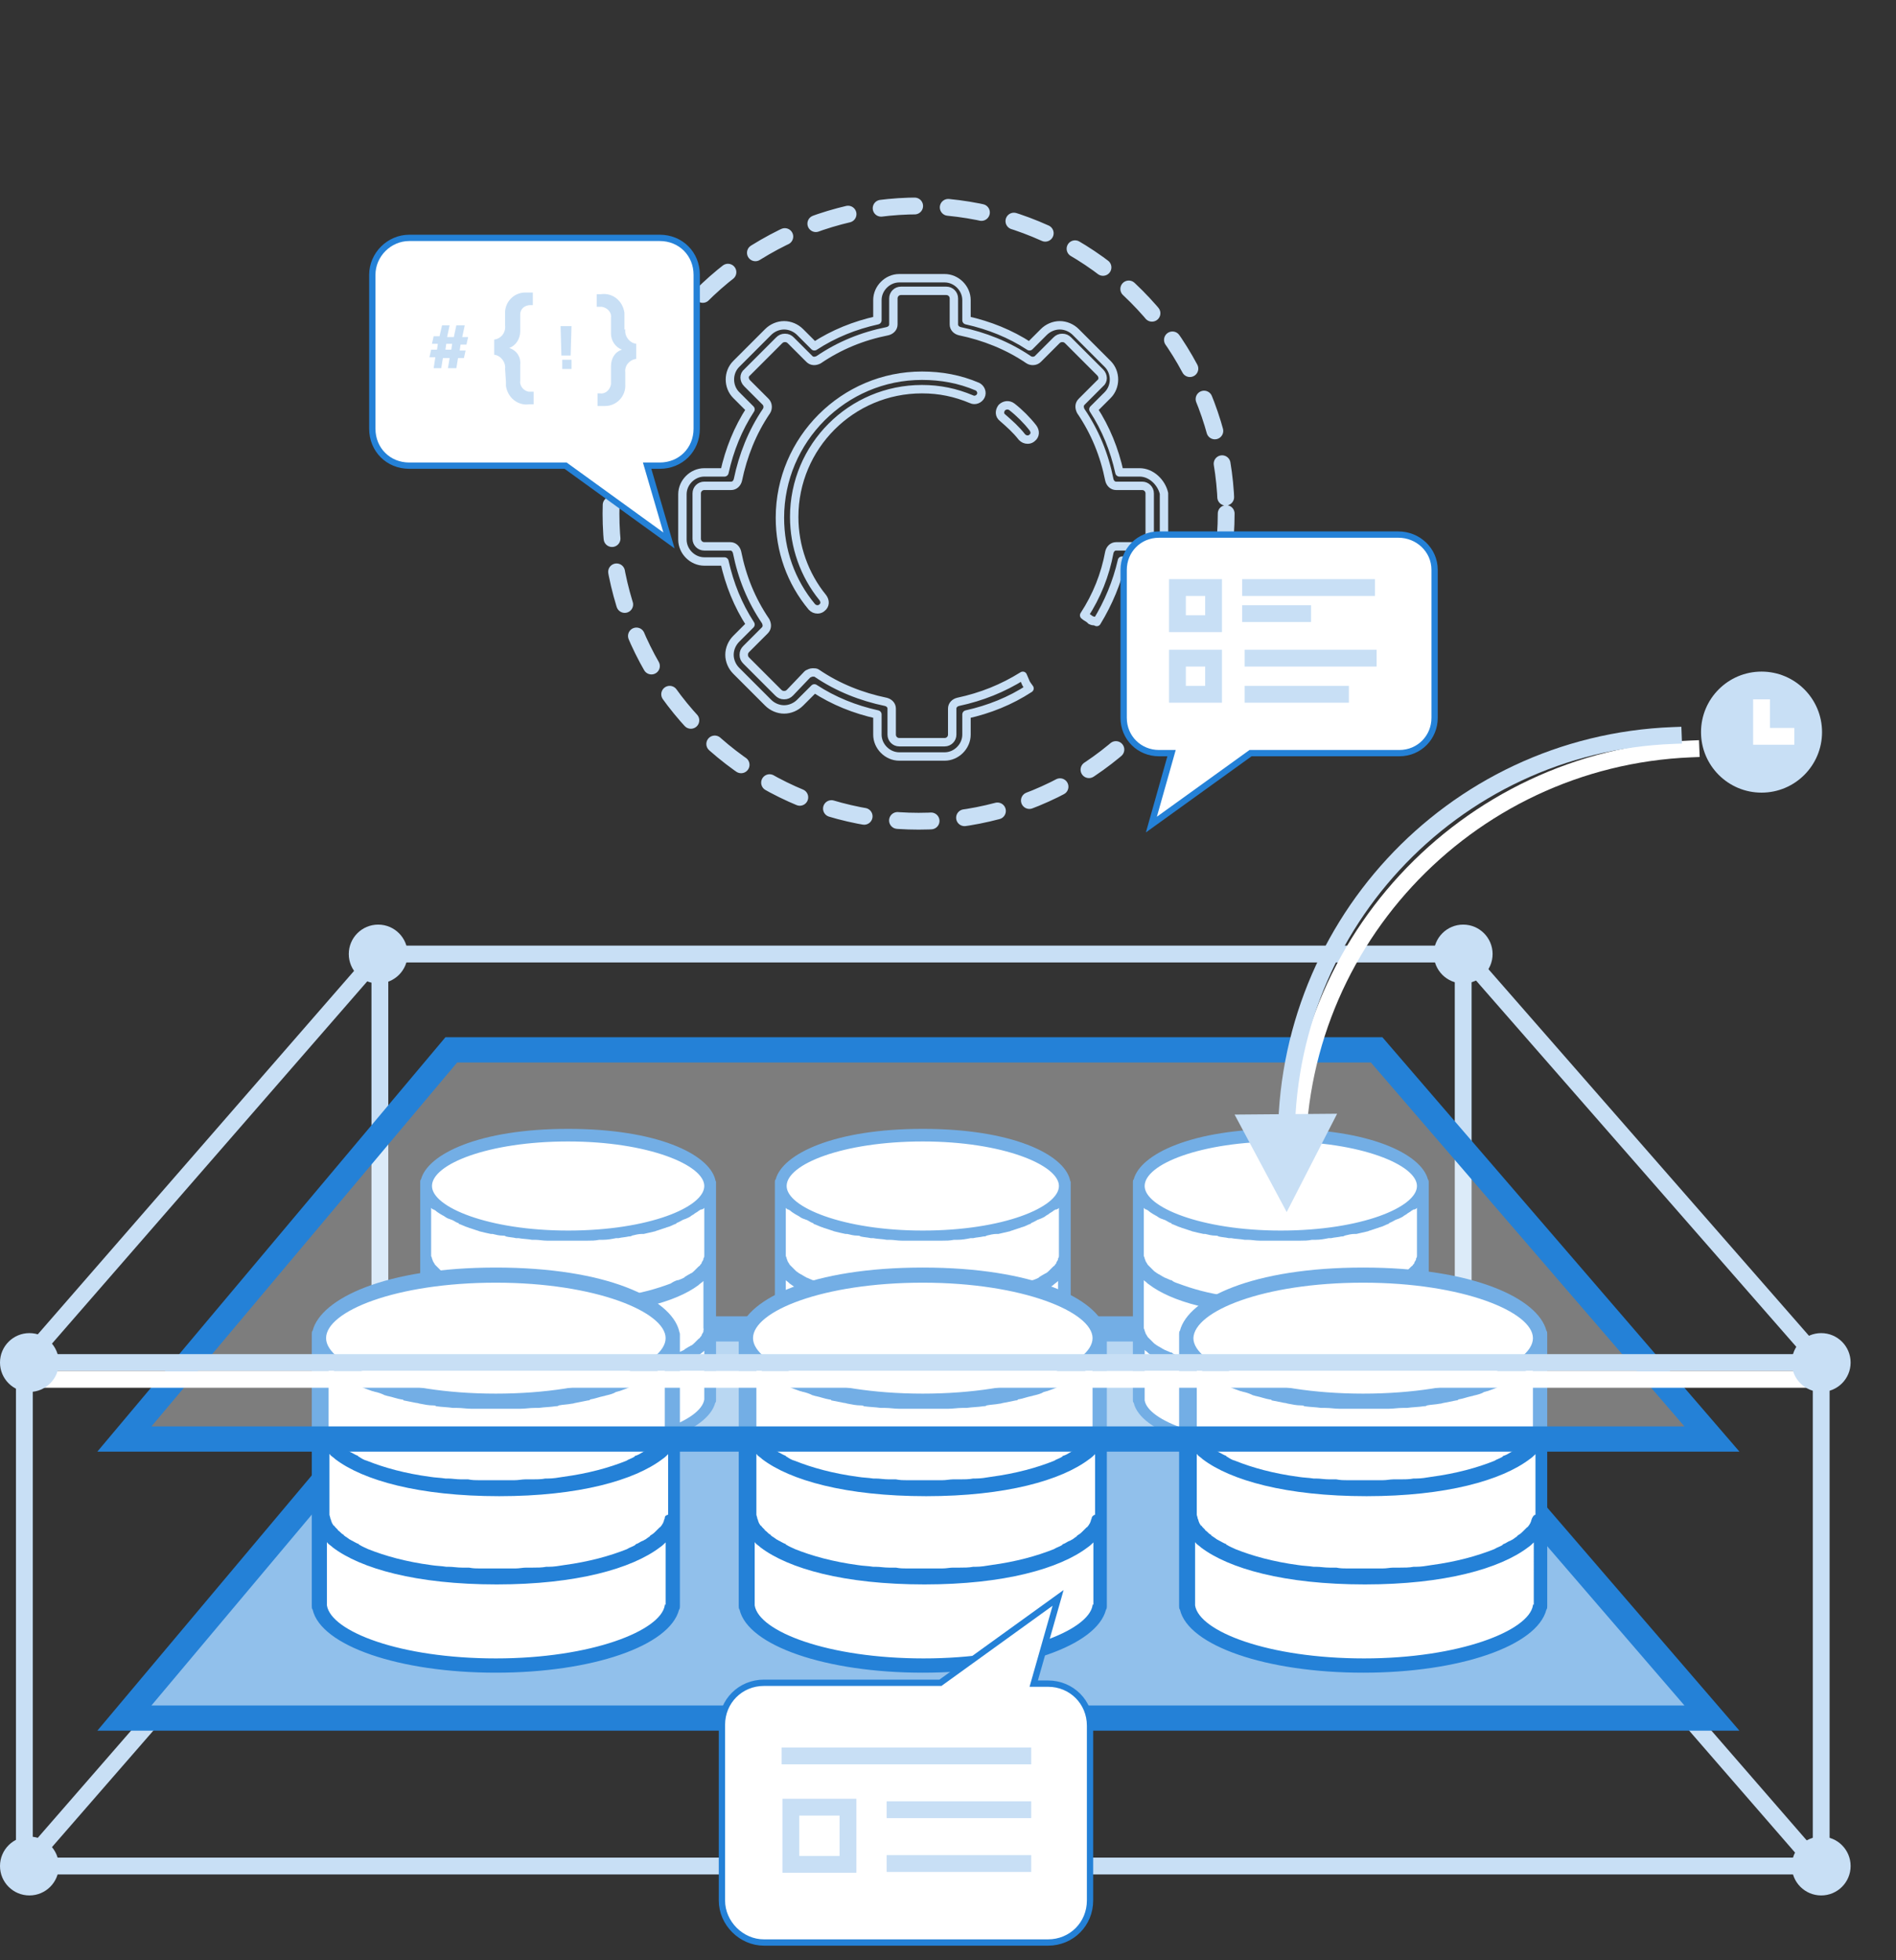<?xml version="1.0" encoding="utf-8"?>
<!-- Generator: Adobe Illustrator 21.0.2, SVG Export Plug-In . SVG Version: 6.00 Build 0)  -->
<svg version="1.1" id="Layer_1" xmlns="http://www.w3.org/2000/svg" xmlns:xlink="http://www.w3.org/1999/xlink" x="0px" y="0px"
	 viewBox="0 0 225.6 233.2" style="enable-background:new 0 0 225.6 233.2;" xml:space="preserve">
<rect x="0" y="0" width="225.6" height="233.2" fill="#333333" stroke="none"/>
<style type="text/css">
	.st0{fill:none;stroke:#C8DFF5;stroke-width:2;stroke-linecap:round;stroke-miterlimit:10;stroke-dasharray:4;}
	.st1{fill:none;stroke:#C8DFF5;stroke-linecap:round;stroke-linejoin:round;stroke-miterlimit:10;}
	.st2{fill:#40596B;}
	.st3{fill:none;stroke:#C8DFF5;stroke-width:2;stroke-miterlimit:10;}
	.st4{fill:#91C0EB;}
	.st5{fill:none;stroke:#2481D7;stroke-width:3;stroke-miterlimit:10;}
	.st6{fill:#FFFFFF;}
	.st7{fill:#2481D7;}
	.st8{opacity:0.36;fill:#FFFFFF;}
	.st9{fill:none;stroke:#FFFFFF;stroke-width:2;stroke-linecap:square;stroke-miterlimit:10;}
	.st10{fill:#FFFFFF;stroke:#2481D7;stroke-width:0.75;stroke-miterlimit:10;}
	.st11{fill:#C8DFF5;}
	.st12{fill:none;stroke:#C8DFF5;stroke-width:2;stroke-linecap:square;stroke-miterlimit:10;}
	.st13{fill:none;stroke:#2481D7;stroke-width:0.75;stroke-miterlimit:10;}
	.st14{fill:#FFFFFF;stroke:#C8DFF5;stroke-width:2;stroke-miterlimit:10;}
</style>
<title>icons-medium</title>
<circle class="st0" cx="109.3" cy="61.1" r="36.6"/>
<g>
	<path class="st1" d="M135.6,56.2h-2.4c-0.6-2.7-1.6-5.2-3.1-7.5l1.7-1.7c1-1,1-2.7,0-3.7l-3.8-3.8c-0.5-0.5-1.2-0.8-1.9-0.8
		c-0.7,0-1.4,0.3-1.9,0.8l-1.7,1.7c-2.3-1.5-4.8-2.5-7.5-3.1v-2.4c0-1.4-1.2-2.6-2.6-2.6H107c-1.4,0-2.6,1.2-2.6,2.6v2.4
		c-2.7,0.6-5.2,1.6-7.5,3.1l-1.7-1.7c-0.5-0.5-1.2-0.8-1.9-0.8c-0.7,0-1.4,0.3-1.9,0.8l-3.8,3.8c-1,1-1,2.7,0,3.7l1.7,1.7
		c-1.5,2.3-2.5,4.8-3.1,7.5h-2.4c-1.4,0-2.6,1.2-2.6,2.6v5.4c0,1.4,1.2,2.6,2.6,2.6h2.4c0.6,2.7,1.6,5.2,3.1,7.5l-1.7,1.7
		c-0.5,0.5-0.8,1.2-0.8,1.9c0,0.7,0.3,1.4,0.8,1.9l3.8,3.8c0.5,0.5,1.2,0.8,1.9,0.8c0.7,0,1.4-0.3,1.9-0.8l1.7-1.7
		c2.3,1.5,4.8,2.5,7.5,3.1v2.4c0,1.4,1.2,2.6,2.6,2.6h5.4c1.4,0,2.6-1.2,2.6-2.6V85c2.7-0.6,5.2-1.6,7.5-3.1
		c-0.2-0.3-0.4-0.5-0.5-0.8c-0.1-0.2-0.2-0.5-0.3-0.7c-2.4,1.5-4.9,2.5-7.7,3.1c-0.4,0.1-0.7,0.4-0.7,0.8v3.1c0,0.5-0.4,0.9-0.9,0.9
		H107c-0.5,0-0.9-0.4-0.9-0.9v-3.1c0-0.4-0.3-0.7-0.7-0.8c-2.9-0.6-5.7-1.7-8.2-3.4c-0.1-0.1-0.3-0.1-0.5-0.1
		c-0.2,0-0.4,0.1-0.6,0.2L94,82.4c-0.2,0.2-0.4,0.3-0.7,0.3c-0.3,0-0.5-0.1-0.7-0.3l-3.8-3.8c-0.2-0.2-0.3-0.4-0.3-0.7
		c0-0.3,0.1-0.5,0.3-0.7l2.2-2.2c0.3-0.3,0.3-0.7,0.1-1.1c-1.7-2.5-2.8-5.2-3.4-8.2c-0.1-0.4-0.4-0.7-0.8-0.7h-3.1
		c-0.5,0-0.9-0.4-0.9-0.9v-5.4c0-0.5,0.4-0.9,0.9-0.9H87c0.4,0,0.7-0.3,0.8-0.7c0.6-2.9,1.7-5.7,3.4-8.2c0.2-0.3,0.2-0.8-0.1-1.1
		l-2.2-2.2c-0.4-0.4-0.4-1,0-1.3l3.8-3.8c0.2-0.2,0.4-0.3,0.7-0.3c0.3,0,0.5,0.1,0.7,0.3l2.2,2.2c0.3,0.3,0.7,0.3,1.1,0.1
		c2.5-1.7,5.2-2.8,8.2-3.4c0.4-0.1,0.7-0.4,0.7-0.8v-3.1c0-0.5,0.4-0.9,0.9-0.9h5.4c0.5,0,0.9,0.4,0.9,0.9v3.1
		c0,0.4,0.3,0.7,0.7,0.8c2.9,0.6,5.7,1.7,8.2,3.4c0.3,0.2,0.8,0.2,1.1-0.1l2.2-2.2c0.2-0.2,0.4-0.3,0.7-0.3c0.3,0,0.5,0.1,0.7,0.3
		l3.8,3.8c0.4,0.4,0.4,1,0,1.3l-2.2,2.2c-0.3,0.3-0.3,0.7-0.1,1.1c1.7,2.5,2.8,5.2,3.4,8.2c0.1,0.4,0.4,0.7,0.8,0.7h3.1
		c0.5,0,0.9,0.4,0.9,0.9v5.4c0,0.5-0.4,0.9-0.9,0.9h-3.1c-0.4,0-0.7,0.3-0.8,0.7c-0.5,2.7-1.5,5.2-3,7.5c0.2,0.2,0.5,0.3,0.7,0.5
		c0.2,0.1,0.4,0.2,0.5,0.2c0.1,0,0.1,0,0,0c-0.1,0-0.2,0-0.4-0.1c0,0,0,0,0,0c0.2,0,0.5,0.1,0.7,0.2c1.4-2.3,2.4-4.7,3-7.3h2.4
		c1.4,0,2.6-1.2,2.6-2.6v-5.4C138.2,57.4,137,56.2,135.6,56.2z"/>
	<path class="st2" d="M136.5,64.2"/>
	<path class="st1" d="M94.5,61.5c0-8.4,6.8-15.2,15.2-15.2c2.1,0,4,0.4,5.9,1.2c0.4,0.2,0.9,0,1.1-0.4c0.2-0.4,0-0.9-0.4-1.1
		c-2.1-0.9-4.3-1.3-6.6-1.3c-9.3,0-16.9,7.6-16.9,16.9c0,3.9,1.3,7.6,3.8,10.6c0.2,0.2,0.4,0.3,0.7,0.3c0.2,0,0.4-0.1,0.5-0.2
		c0.4-0.3,0.4-0.8,0.1-1.2C95.7,68.4,94.5,65,94.5,61.5L94.5,61.5z M94.5,61.5"/>
	<path class="st1" d="M119.3,49.7c0.8,0.7,1.6,1.4,2.3,2.3c0.2,0.2,0.4,0.3,0.7,0.3c0.2,0,0.4-0.1,0.5-0.2c0.4-0.3,0.4-0.8,0.1-1.2
		c-0.7-0.9-1.6-1.8-2.5-2.5c-0.4-0.3-0.9-0.2-1.2,0.1C118.9,48.9,118.9,49.4,119.3,49.7L119.3,49.7z M119.3,49.7"/>
</g>
<line class="st3" x1="45.2" y1="173.4" x2="2.9" y2="222"/>
<line class="st3" x1="216.3" y1="222" x2="174.1" y2="173.4"/>
<line class="st3" x1="45.2" y1="113.5" x2="45.2" y2="173.4"/>
<line class="st3" x1="174.1" y1="113.5" x2="174.1" y2="173.4"/>
<polygon id="_Clipping_Path_7" class="st4" points="203.7,204.4 14.8,204.4 53.7,158.1 163.8,158.1 "/>
<polygon id="_Clipping_Path_8" class="st5" points="203.7,204.4 14.8,204.4 53.7,158.1 163.8,158.1 "/>
<g>
	<path class="st6" d="M50.8,140.8v25.7c0,0,1.9,5.7,15.1,5.7c0,0,12.8,1.4,18.5-4.9l0.1-25.8c0,0-1.3-7.1-17-6.5
		C67.4,135,54.8,134.2,50.8,140.8z"/>
	<path class="st7" d="M85.1,140.3c-0.8-3-6.9-6-17.5-6c-10.6,0-16.7,3-17.5,6c-0.1,0.1-0.1,0.2-0.1,0.3v26c0,0.1,0,0.2,0.1,0.3
		c0.8,3.4,8.3,6,17.5,6c9.2,0,16.6-2.6,17.5-6c0.1-0.1,0.1-0.2,0.1-0.3v-26C85.2,140.6,85.1,140.4,85.1,140.3L85.1,140.3z
		 M83.7,158.3c0,0.1,0,0.2-0.1,0.3c0,0.1-0.1,0.1-0.1,0.2c0,0.1-0.1,0.2-0.2,0.3c0,0.1-0.1,0.1-0.2,0.2c-0.1,0.1-0.2,0.2-0.3,0.3
		c-0.1,0.1-0.1,0.1-0.2,0.2c-0.1,0.1-0.2,0.2-0.4,0.3c-0.1,0-0.1,0.1-0.2,0.1c-0.2,0.1-0.3,0.2-0.5,0.3c0,0-0.1,0.1-0.1,0.1
		c-0.2,0.1-0.4,0.2-0.7,0.3c0,0-0.1,0-0.1,0c-0.3,0.1-0.5,0.2-0.8,0.4c0,0,0,0,0,0c-1.6,0.6-3.6,1.2-6,1.5c0,0,0,0,0,0
		c-0.5,0.1-0.9,0.1-1.4,0.2c-0.1,0-0.2,0-0.2,0c-0.4,0-0.9,0.1-1.3,0.1c-0.2,0-0.4,0-0.6,0c-0.3,0-0.7,0-1,0.1c-0.6,0-1.1,0-1.7,0
		c-0.6,0-1.2,0-1.7,0c-0.3,0-0.7,0-1-0.1c-0.2,0-0.4,0-0.6,0c-0.4,0-0.9-0.1-1.3-0.1c-0.1,0-0.2,0-0.2,0c-0.5-0.1-1-0.1-1.4-0.2
		c0,0,0,0,0,0c-2.4-0.3-4.4-0.9-6-1.5c0,0,0,0,0,0c-0.3-0.1-0.6-0.2-0.8-0.4c0,0-0.1,0-0.1,0c-0.2-0.1-0.5-0.2-0.7-0.3
		c-0.1,0-0.1-0.1-0.2-0.1c-0.2-0.1-0.3-0.2-0.5-0.3c-0.1,0-0.1-0.1-0.2-0.1c-0.1-0.1-0.3-0.2-0.4-0.3c-0.1-0.1-0.1-0.1-0.2-0.2
		c-0.1-0.1-0.2-0.2-0.3-0.3c-0.1-0.1-0.1-0.1-0.2-0.2c-0.1-0.1-0.1-0.2-0.2-0.3c0-0.1-0.1-0.1-0.1-0.2c0-0.1-0.1-0.2-0.1-0.3
		c0-0.1-0.1-0.2-0.1-0.3c0-0.1,0-0.2,0-0.2c0-0.1,0-0.2,0-0.3v-5.2c0,0,0,0,0.1,0.1c0.2,0.1,0.3,0.3,0.5,0.4c2.6,2,7.9,3.6,15.6,3.6
		c7.6,0,12.9-1.5,15.6-3.5c0.2-0.2,0.4-0.3,0.6-0.5v5.2c0,0.1,0,0.2,0,0.3c0,0.1,0,0.2,0,0.2C83.8,158,83.7,158.1,83.7,158.3
		L83.7,158.3z M83.8,143.7v5.2c0,0.1,0,0.2,0,0.3c0,0.1,0,0.2,0,0.2c0,0.1,0,0.2-0.1,0.3c0,0.1,0,0.2-0.1,0.3c0,0.1-0.1,0.1-0.1,0.2
		c0,0.1-0.1,0.2-0.2,0.3c0,0.1-0.1,0.1-0.2,0.2c-0.1,0.1-0.2,0.2-0.3,0.3c-0.1,0.1-0.1,0.1-0.2,0.2c-0.1,0.1-0.2,0.2-0.4,0.3
		c-0.1,0-0.1,0.1-0.2,0.1c-0.2,0.1-0.3,0.2-0.5,0.3c0,0-0.1,0.1-0.1,0.1c-0.2,0.1-0.4,0.2-0.7,0.3c0,0-0.1,0-0.1,0
		c-0.3,0.1-0.5,0.2-0.8,0.4c0,0,0,0,0,0c-1.6,0.6-3.6,1.2-6,1.5c0,0,0,0,0,0c-0.5,0.1-0.9,0.1-1.4,0.2c-0.1,0-0.2,0-0.2,0
		c-0.4,0-0.9,0.1-1.3,0.1c-0.2,0-0.4,0-0.6,0c-0.3,0-0.7,0-1,0.1c-0.6,0-1.1,0-1.7,0c-0.6,0-1.2,0-1.7,0c-0.3,0-0.7,0-1-0.1
		c-0.2,0-0.4,0-0.6,0c-0.4,0-0.9-0.1-1.3-0.1c-0.1,0-0.2,0-0.2,0c-0.5-0.1-1-0.1-1.4-0.2c0,0,0,0,0,0c-2.4-0.3-4.4-0.9-6-1.5
		c0,0,0,0,0,0c-0.3-0.1-0.6-0.2-0.8-0.4c0,0-0.1,0-0.1,0c-0.2-0.1-0.5-0.2-0.7-0.3c-0.1,0-0.1-0.1-0.2-0.1c-0.2-0.1-0.3-0.2-0.5-0.3
		c-0.1,0-0.1-0.1-0.2-0.1c-0.1-0.1-0.3-0.2-0.4-0.3c-0.1-0.1-0.1-0.1-0.2-0.2c-0.1-0.1-0.2-0.2-0.3-0.3c-0.1-0.1-0.1-0.1-0.2-0.2
		c-0.1-0.1-0.1-0.2-0.2-0.3c0-0.1-0.1-0.1-0.1-0.2c0-0.1-0.1-0.2-0.1-0.3c0-0.1-0.1-0.2-0.1-0.3c0-0.1,0-0.2,0-0.2
		c0-0.1,0-0.2,0-0.3v-5.2c0.1,0.1,0.2,0.2,0.3,0.2c0.1,0,0.1,0.1,0.2,0.1c0.2,0.2,0.4,0.3,0.7,0.5c0.1,0,0.1,0.1,0.2,0.1
		c0.2,0.1,0.4,0.3,0.7,0.4c0.1,0,0.2,0.1,0.3,0.1c0.3,0.1,0.5,0.3,0.8,0.4c0,0,0.1,0,0.1,0.1c0.3,0.1,0.7,0.3,1,0.4
		c0.1,0,0.2,0.1,0.3,0.1c0.3,0.1,0.6,0.2,0.9,0.3c0.1,0,0.2,0.1,0.3,0.1c0.4,0.1,0.8,0.2,1.3,0.3c0.1,0,0.1,0,0.2,0
		c0.4,0.1,0.8,0.2,1.2,0.2c0.1,0,0.3,0,0.4,0.1c0.4,0.1,0.8,0.1,1.2,0.2c0.1,0,0.2,0,0.3,0c0.5,0.1,1.1,0.1,1.6,0.2
		c0.1,0,0.3,0,0.4,0c0.4,0,0.9,0.1,1.4,0.1c0.2,0,0.3,0,0.5,0c0.6,0,1.2,0,1.9,0s1.3,0,1.9,0c0.2,0,0.3,0,0.5,0c0.5,0,0.9,0,1.4-0.1
		c0.1,0,0.3,0,0.4,0c0.6,0,1.1-0.1,1.6-0.2c0.1,0,0.2,0,0.3,0c0.4-0.1,0.8-0.1,1.2-0.2c0.1,0,0.3,0,0.4-0.1c0.4-0.1,0.8-0.2,1.2-0.2
		c0.1,0,0.1,0,0.2,0c0.4-0.1,0.9-0.2,1.3-0.3c0.1,0,0.2-0.1,0.3-0.1c0.3-0.1,0.6-0.2,0.9-0.3c0.1,0,0.2-0.1,0.3-0.1
		c0.4-0.1,0.7-0.3,1-0.4c0,0,0.1,0,0.1-0.1c0.3-0.1,0.6-0.3,0.8-0.4c0.1,0,0.2-0.1,0.3-0.1c0.2-0.1,0.5-0.2,0.7-0.4
		c0.1,0,0.1-0.1,0.2-0.1c0.2-0.2,0.5-0.3,0.7-0.5c0.1,0,0.1-0.1,0.2-0.1C83.6,143.9,83.7,143.8,83.8,143.7L83.8,143.7z M67.6,135.8
		c9.5,0,16.2,2.8,16.2,5.3c0,2.5-6.6,5.3-16.2,5.3c-9.5,0-16.2-2.8-16.2-5.3C51.4,138.5,58.1,135.8,67.6,135.8L67.6,135.8z
		 M83.8,166.5C83.8,166.5,83.7,166.6,83.8,166.5c-0.4,2.5-7,5.1-16.2,5.1c-9.2,0-15.8-2.6-16.2-5c0,0,0-0.1,0-0.1v-5.9
		c0,0,0,0,0.1,0.1c0.2,0.1,0.3,0.3,0.5,0.4c2.6,2,7.9,3.6,15.6,3.6c7.6,0,12.9-1.5,15.6-3.5c0.2-0.2,0.4-0.3,0.6-0.5V166.5z
		 M83.8,166.5"/>
</g>
<g>
	<path class="st6" d="M93,140.8v25.7c0,0,1.9,5.7,15.1,5.7c0,0,12.8,1.4,18.5-4.9l0.1-25.8c0,0-1.3-7.1-17-6.5
		C109.6,135,97,134.2,93,140.8z"/>
	<path class="st7" d="M127.3,140.3c-0.8-3-6.9-6-17.5-6c-10.6,0-16.7,3-17.5,6c-0.1,0.1-0.1,0.2-0.1,0.3v26c0,0.1,0,0.2,0.1,0.3
		c0.8,3.4,8.3,6,17.5,6c9.2,0,16.6-2.6,17.5-6c0.1-0.1,0.1-0.2,0.1-0.3v-26C127.4,140.6,127.3,140.4,127.3,140.3L127.3,140.3z
		 M125.9,158.3c0,0.1,0,0.2-0.1,0.3c0,0.1-0.1,0.1-0.1,0.2c0,0.1-0.1,0.2-0.2,0.3c0,0.1-0.1,0.1-0.2,0.2c-0.1,0.1-0.2,0.2-0.3,0.3
		c-0.1,0.1-0.1,0.1-0.2,0.2c-0.1,0.1-0.2,0.2-0.4,0.3c-0.1,0-0.1,0.1-0.2,0.1c-0.2,0.1-0.3,0.2-0.5,0.3c0,0-0.1,0.1-0.1,0.1
		c-0.2,0.1-0.4,0.2-0.7,0.3c0,0-0.1,0-0.1,0c-0.3,0.1-0.5,0.2-0.8,0.4c0,0,0,0,0,0c-1.6,0.6-3.6,1.2-6,1.5c0,0,0,0,0,0
		c-0.5,0.1-0.9,0.1-1.4,0.2c-0.1,0-0.2,0-0.2,0c-0.4,0-0.9,0.1-1.3,0.1c-0.2,0-0.4,0-0.6,0c-0.3,0-0.7,0-1,0.1c-0.6,0-1.1,0-1.7,0
		c-0.6,0-1.2,0-1.7,0c-0.3,0-0.7,0-1-0.1c-0.2,0-0.4,0-0.6,0c-0.4,0-0.9-0.1-1.3-0.1c-0.1,0-0.2,0-0.2,0c-0.5-0.1-1-0.1-1.4-0.2
		c0,0,0,0,0,0c-2.4-0.3-4.4-0.9-6-1.5c0,0,0,0,0,0c-0.3-0.1-0.6-0.2-0.8-0.4c0,0-0.1,0-0.1,0c-0.2-0.1-0.5-0.2-0.7-0.3
		c-0.1,0-0.1-0.1-0.2-0.1c-0.2-0.1-0.3-0.2-0.5-0.3c-0.1,0-0.1-0.1-0.2-0.1c-0.1-0.1-0.3-0.2-0.4-0.3c-0.1-0.1-0.1-0.1-0.2-0.2
		c-0.1-0.1-0.2-0.2-0.3-0.3c-0.1-0.1-0.1-0.1-0.2-0.2c-0.1-0.1-0.1-0.2-0.2-0.3c0-0.1-0.1-0.1-0.1-0.2c0-0.1-0.1-0.2-0.1-0.3
		c0-0.1-0.1-0.2-0.1-0.3c0-0.1,0-0.2,0-0.2c0-0.1,0-0.2,0-0.3v-5.2c0,0,0,0,0.1,0.1c0.2,0.1,0.3,0.3,0.5,0.4c2.6,2,7.9,3.6,15.6,3.6
		c7.6,0,12.9-1.5,15.6-3.5c0.2-0.2,0.4-0.3,0.6-0.5v5.2c0,0.1,0,0.2,0,0.3c0,0.1,0,0.2,0,0.2C126,158,126,158.1,125.9,158.3
		L125.9,158.3z M126,143.7v5.2c0,0.1,0,0.2,0,0.3c0,0.1,0,0.2,0,0.2c0,0.1,0,0.2-0.1,0.3c0,0.1,0,0.2-0.1,0.3c0,0.1-0.1,0.1-0.1,0.2
		c0,0.1-0.1,0.2-0.2,0.3c0,0.1-0.1,0.1-0.2,0.2c-0.1,0.1-0.2,0.2-0.3,0.3c-0.1,0.1-0.1,0.1-0.2,0.2c-0.1,0.1-0.2,0.2-0.4,0.3
		c-0.1,0-0.1,0.1-0.2,0.1c-0.2,0.1-0.3,0.2-0.5,0.3c0,0-0.1,0.1-0.1,0.1c-0.2,0.1-0.4,0.2-0.7,0.3c0,0-0.1,0-0.1,0
		c-0.3,0.1-0.5,0.2-0.8,0.4c0,0,0,0,0,0c-1.6,0.6-3.6,1.2-6,1.5c0,0,0,0,0,0c-0.5,0.1-0.9,0.1-1.4,0.2c-0.1,0-0.2,0-0.2,0
		c-0.4,0-0.9,0.1-1.3,0.1c-0.2,0-0.4,0-0.6,0c-0.3,0-0.7,0-1,0.1c-0.6,0-1.1,0-1.7,0c-0.6,0-1.2,0-1.7,0c-0.3,0-0.7,0-1-0.1
		c-0.2,0-0.4,0-0.6,0c-0.4,0-0.9-0.1-1.3-0.1c-0.1,0-0.2,0-0.2,0c-0.5-0.1-1-0.1-1.4-0.2c0,0,0,0,0,0c-2.4-0.3-4.4-0.9-6-1.5
		c0,0,0,0,0,0c-0.3-0.1-0.6-0.2-0.8-0.4c0,0-0.1,0-0.1,0c-0.2-0.1-0.5-0.2-0.7-0.3c-0.1,0-0.1-0.1-0.2-0.1c-0.2-0.1-0.3-0.2-0.5-0.3
		c-0.1,0-0.1-0.1-0.2-0.1c-0.1-0.1-0.3-0.2-0.4-0.3c-0.1-0.1-0.1-0.1-0.2-0.2c-0.1-0.1-0.2-0.2-0.3-0.3c-0.1-0.1-0.1-0.1-0.2-0.2
		c-0.1-0.1-0.1-0.2-0.2-0.3c0-0.1-0.1-0.1-0.1-0.2c0-0.1-0.1-0.2-0.1-0.3c0-0.1-0.1-0.2-0.1-0.3c0-0.1,0-0.2,0-0.2
		c0-0.1,0-0.2,0-0.3v-5.2c0.1,0.1,0.2,0.2,0.3,0.2c0.1,0,0.1,0.1,0.2,0.1c0.2,0.2,0.4,0.3,0.7,0.5c0.1,0,0.1,0.1,0.2,0.1
		c0.2,0.1,0.4,0.3,0.7,0.4c0.1,0,0.2,0.1,0.3,0.1c0.3,0.1,0.5,0.3,0.8,0.4c0,0,0.1,0,0.1,0.1c0.3,0.1,0.7,0.3,1,0.4
		c0.1,0,0.2,0.1,0.3,0.1c0.3,0.1,0.6,0.2,0.9,0.3c0.1,0,0.2,0.1,0.3,0.1c0.4,0.1,0.8,0.2,1.3,0.3c0.1,0,0.1,0,0.2,0
		c0.4,0.1,0.8,0.2,1.2,0.2c0.1,0,0.3,0,0.4,0.1c0.4,0.1,0.8,0.1,1.2,0.2c0.1,0,0.2,0,0.3,0c0.5,0.1,1.1,0.1,1.6,0.2
		c0.1,0,0.3,0,0.4,0c0.4,0,0.9,0.1,1.4,0.1c0.2,0,0.3,0,0.5,0c0.6,0,1.2,0,1.9,0s1.3,0,1.9,0c0.2,0,0.3,0,0.5,0c0.5,0,0.9,0,1.4-0.1
		c0.1,0,0.3,0,0.4,0c0.6,0,1.1-0.1,1.6-0.2c0.1,0,0.2,0,0.3,0c0.4-0.1,0.8-0.1,1.2-0.2c0.1,0,0.3,0,0.4-0.1c0.4-0.1,0.8-0.2,1.2-0.2
		c0.1,0,0.1,0,0.2,0c0.4-0.1,0.9-0.2,1.3-0.3c0.1,0,0.2-0.1,0.3-0.1c0.3-0.1,0.6-0.2,0.9-0.3c0.1,0,0.2-0.1,0.3-0.1
		c0.4-0.1,0.7-0.3,1-0.4c0,0,0.1,0,0.1-0.1c0.3-0.1,0.6-0.3,0.8-0.4c0.1,0,0.2-0.1,0.3-0.1c0.2-0.1,0.5-0.2,0.7-0.4
		c0.1,0,0.1-0.1,0.2-0.1c0.2-0.2,0.5-0.3,0.7-0.5c0.1,0,0.1-0.1,0.2-0.1C125.8,143.9,125.9,143.8,126,143.7L126,143.7z M109.8,135.8
		c9.5,0,16.2,2.8,16.2,5.3c0,2.5-6.6,5.3-16.2,5.3c-9.5,0-16.2-2.8-16.2-5.3C93.6,138.5,100.3,135.8,109.8,135.8L109.8,135.8z
		 M126,166.5C126,166.5,126,166.6,126,166.5c-0.4,2.5-7,5.1-16.2,5.1c-9.2,0-15.8-2.6-16.2-5c0,0,0-0.1,0-0.1v-5.9c0,0,0,0,0.1,0.1
		c0.2,0.1,0.3,0.3,0.5,0.4c2.6,2,7.9,3.6,15.6,3.6c7.6,0,12.9-1.5,15.6-3.5c0.2-0.2,0.4-0.3,0.6-0.5V166.5z M126,166.5"/>
</g>
<g>
	<path class="st6" d="M135.6,140.8v25.7c0,0,1.9,5.7,15.1,5.7c0,0,12.8,1.4,18.5-4.9l0.1-25.8c0,0-1.3-7.1-17-6.5
		C152.2,135,139.6,134.2,135.6,140.8z"/>
	<path class="st7" d="M169.9,140.3c-0.8-3-6.9-6-17.5-6c-10.6,0-16.7,3-17.5,6c-0.1,0.1-0.1,0.2-0.1,0.3v26c0,0.1,0,0.2,0.1,0.3
		c0.8,3.4,8.3,6,17.5,6c9.2,0,16.6-2.6,17.5-6c0.1-0.1,0.1-0.2,0.1-0.3v-26C170,140.6,170,140.4,169.9,140.3L169.9,140.3z
		 M168.5,158.3c0,0.1,0,0.2-0.1,0.3c0,0.1-0.1,0.1-0.1,0.2c0,0.1-0.1,0.2-0.2,0.3c0,0.1-0.1,0.1-0.2,0.2c-0.1,0.1-0.2,0.2-0.3,0.3
		c-0.1,0.1-0.1,0.1-0.2,0.2c-0.1,0.1-0.2,0.2-0.4,0.3c-0.1,0-0.1,0.1-0.2,0.1c-0.2,0.1-0.3,0.2-0.5,0.3c0,0-0.1,0.1-0.1,0.1
		c-0.2,0.1-0.4,0.2-0.7,0.3c0,0-0.1,0-0.1,0c-0.3,0.1-0.5,0.2-0.8,0.4c0,0,0,0,0,0c-1.6,0.6-3.6,1.2-6,1.5c0,0,0,0,0,0
		c-0.5,0.1-0.9,0.1-1.4,0.2c-0.1,0-0.2,0-0.2,0c-0.4,0-0.9,0.1-1.3,0.1c-0.2,0-0.4,0-0.6,0c-0.3,0-0.7,0-1,0.1c-0.6,0-1.1,0-1.7,0
		c-0.6,0-1.2,0-1.7,0c-0.3,0-0.7,0-1-0.1c-0.2,0-0.4,0-0.6,0c-0.4,0-0.9-0.1-1.3-0.1c-0.1,0-0.2,0-0.2,0c-0.5-0.1-1-0.1-1.4-0.2
		c0,0,0,0,0,0c-2.4-0.3-4.4-0.9-6-1.5c0,0,0,0,0,0c-0.3-0.1-0.6-0.2-0.8-0.4c0,0-0.1,0-0.1,0c-0.2-0.1-0.5-0.2-0.7-0.3
		c-0.1,0-0.1-0.1-0.2-0.1c-0.2-0.1-0.3-0.2-0.5-0.3c-0.1,0-0.1-0.1-0.2-0.1c-0.1-0.1-0.3-0.2-0.4-0.3c-0.1-0.1-0.1-0.1-0.2-0.2
		c-0.1-0.1-0.2-0.2-0.3-0.3c-0.1-0.1-0.1-0.1-0.2-0.2c-0.1-0.1-0.1-0.2-0.2-0.3c0-0.1-0.1-0.1-0.1-0.2c0-0.1-0.1-0.2-0.1-0.3
		c0-0.1-0.1-0.2-0.1-0.3c0-0.1,0-0.2,0-0.2c0-0.1,0-0.2,0-0.3v-5.2c0,0,0,0,0.1,0.1c0.2,0.1,0.3,0.3,0.5,0.4c2.6,2,7.9,3.6,15.6,3.6
		c7.6,0,12.9-1.5,15.6-3.5c0.2-0.2,0.4-0.3,0.6-0.5v5.2c0,0.1,0,0.2,0,0.3c0,0.1,0,0.2,0,0.2C168.6,158,168.6,158.1,168.5,158.3
		L168.5,158.3z M168.6,143.7v5.2c0,0.1,0,0.2,0,0.3c0,0.1,0,0.2,0,0.2c0,0.1,0,0.2-0.1,0.3c0,0.1,0,0.2-0.1,0.3
		c0,0.1-0.1,0.1-0.1,0.2c0,0.1-0.1,0.2-0.2,0.3c0,0.1-0.1,0.1-0.2,0.2c-0.1,0.1-0.2,0.2-0.3,0.3c-0.1,0.1-0.1,0.1-0.2,0.2
		c-0.1,0.1-0.2,0.2-0.4,0.3c-0.1,0-0.1,0.1-0.2,0.1c-0.2,0.1-0.3,0.2-0.5,0.3c0,0-0.1,0.1-0.1,0.1c-0.2,0.1-0.4,0.2-0.7,0.3
		c0,0-0.1,0-0.1,0c-0.3,0.1-0.5,0.2-0.8,0.4c0,0,0,0,0,0c-1.6,0.6-3.6,1.2-6,1.5c0,0,0,0,0,0c-0.5,0.1-0.9,0.1-1.4,0.2
		c-0.1,0-0.2,0-0.2,0c-0.4,0-0.9,0.1-1.3,0.1c-0.2,0-0.4,0-0.6,0c-0.3,0-0.7,0-1,0.1c-0.6,0-1.1,0-1.7,0c-0.6,0-1.2,0-1.7,0
		c-0.3,0-0.7,0-1-0.1c-0.2,0-0.4,0-0.6,0c-0.4,0-0.9-0.1-1.3-0.1c-0.1,0-0.2,0-0.2,0c-0.5-0.1-1-0.1-1.4-0.2c0,0,0,0,0,0
		c-2.4-0.3-4.4-0.9-6-1.5c0,0,0,0,0,0c-0.3-0.1-0.6-0.2-0.8-0.4c0,0-0.1,0-0.1,0c-0.2-0.1-0.5-0.2-0.7-0.3c-0.1,0-0.1-0.1-0.2-0.1
		c-0.2-0.1-0.3-0.2-0.5-0.3c-0.1,0-0.1-0.1-0.2-0.1c-0.1-0.1-0.3-0.2-0.4-0.3c-0.1-0.1-0.1-0.1-0.2-0.2c-0.1-0.1-0.2-0.2-0.3-0.3
		c-0.1-0.1-0.1-0.1-0.2-0.2c-0.1-0.1-0.1-0.2-0.2-0.3c0-0.1-0.1-0.1-0.1-0.2c0-0.1-0.1-0.2-0.1-0.3c0-0.1-0.1-0.2-0.1-0.3
		c0-0.1,0-0.2,0-0.2c0-0.1,0-0.2,0-0.3v-5.2c0.1,0.1,0.2,0.2,0.3,0.2c0.1,0,0.1,0.1,0.2,0.1c0.2,0.2,0.4,0.3,0.7,0.5
		c0.1,0,0.1,0.1,0.2,0.1c0.2,0.1,0.4,0.3,0.7,0.4c0.1,0,0.2,0.1,0.3,0.1c0.3,0.1,0.5,0.3,0.8,0.4c0,0,0.1,0,0.1,0.1
		c0.3,0.1,0.7,0.3,1,0.4c0.1,0,0.2,0.1,0.3,0.1c0.3,0.1,0.6,0.2,0.9,0.3c0.1,0,0.2,0.1,0.3,0.1c0.4,0.1,0.8,0.2,1.3,0.3
		c0.1,0,0.1,0,0.2,0c0.4,0.1,0.8,0.2,1.2,0.2c0.1,0,0.3,0,0.4,0.1c0.4,0.1,0.8,0.1,1.2,0.2c0.1,0,0.2,0,0.3,0
		c0.5,0.1,1.1,0.1,1.6,0.2c0.1,0,0.3,0,0.4,0c0.4,0,0.9,0.1,1.4,0.1c0.2,0,0.3,0,0.5,0c0.6,0,1.2,0,1.9,0c0.6,0,1.3,0,1.9,0
		c0.2,0,0.3,0,0.5,0c0.5,0,0.9,0,1.4-0.1c0.1,0,0.3,0,0.4,0c0.6,0,1.1-0.1,1.6-0.2c0.1,0,0.2,0,0.3,0c0.4-0.1,0.8-0.1,1.2-0.2
		c0.1,0,0.3,0,0.4-0.1c0.4-0.1,0.8-0.2,1.2-0.2c0.1,0,0.1,0,0.2,0c0.4-0.1,0.9-0.2,1.3-0.3c0.1,0,0.2-0.1,0.3-0.1
		c0.3-0.1,0.6-0.2,0.9-0.3c0.1,0,0.2-0.1,0.3-0.1c0.4-0.1,0.7-0.3,1-0.4c0,0,0.1,0,0.1-0.1c0.3-0.1,0.6-0.3,0.8-0.4
		c0.1,0,0.2-0.1,0.3-0.1c0.2-0.1,0.5-0.2,0.7-0.4c0.1,0,0.1-0.1,0.2-0.1c0.2-0.2,0.5-0.3,0.7-0.5c0.1,0,0.1-0.1,0.2-0.1
		C168.4,143.9,168.5,143.8,168.6,143.7L168.6,143.7z M152.4,135.8c9.5,0,16.2,2.8,16.2,5.3c0,2.5-6.6,5.3-16.2,5.3
		c-9.5,0-16.2-2.8-16.2-5.3C136.2,138.5,142.9,135.8,152.4,135.8L152.4,135.8z M168.6,166.5C168.6,166.5,168.6,166.6,168.6,166.5
		c-0.4,2.5-7,5.1-16.2,5.1c-9.2,0-15.8-2.6-16.2-5c0,0,0-0.1,0-0.1v-5.9c0,0,0,0,0.1,0.1c0.2,0.1,0.3,0.3,0.5,0.4
		c2.6,2,7.9,3.6,15.6,3.6c7.6,0,12.9-1.5,15.6-3.5c0.2-0.2,0.4-0.3,0.6-0.5V166.5z M168.6,166.5"/>
</g>
<g>
	<path class="st6" d="M38,158.9v32c0,0,2.4,7.1,18.9,7.1c0,0,16,1.8,23-6.1l0.1-32.1c0,0-1.6-8.9-21.2-8.1
		C58.8,151.6,43,150.6,38,158.9z"/>
	<path class="st7" d="M80.8,158.3c-1-3.8-8.6-7.5-21.8-7.5c-13.2,0-20.8,3.7-21.8,7.5c-0.1,0.1-0.1,0.3-0.1,0.4v32.4
		c0,0.1,0,0.3,0.1,0.4c1,4.3,10.3,7.5,21.8,7.5c11.5,0,20.7-3.2,21.8-7.5c0.1-0.1,0.1-0.3,0.1-0.4v-32.4
		C80.9,158.6,80.8,158.4,80.8,158.3L80.8,158.3z M79.1,180.6c0,0.1-0.1,0.2-0.1,0.3c0,0.1-0.1,0.2-0.1,0.3c-0.1,0.1-0.1,0.2-0.2,0.3
		c-0.1,0.1-0.1,0.2-0.2,0.2c-0.1,0.1-0.2,0.2-0.3,0.3c-0.1,0.1-0.1,0.1-0.2,0.2c-0.1,0.1-0.3,0.3-0.5,0.4c-0.1,0.1-0.2,0.1-0.2,0.2
		c-0.2,0.1-0.4,0.3-0.6,0.4c-0.1,0-0.1,0.1-0.2,0.1c-0.3,0.1-0.5,0.3-0.8,0.4c0,0-0.1,0-0.1,0.1c-0.3,0.2-0.7,0.3-1,0.5c0,0,0,0,0,0
		c-2,0.8-4.5,1.5-7.5,1.9c0,0,0,0,0,0c-0.6,0.1-1.2,0.2-1.8,0.2c-0.1,0-0.2,0-0.3,0c-0.5,0.1-1.1,0.1-1.6,0.1c-0.3,0-0.5,0-0.8,0
		c-0.4,0-0.8,0.1-1.3,0.1c-0.7,0-1.4,0-2.1,0s-1.4,0-2.1,0c-0.4,0-0.8,0-1.3-0.1c-0.3,0-0.5,0-0.8,0c-0.6,0-1.1-0.1-1.6-0.1
		c-0.1,0-0.2,0-0.3,0c-0.6-0.1-1.2-0.1-1.8-0.2c0,0,0,0,0,0c-3-0.4-5.5-1.1-7.5-1.9c0,0,0,0,0,0c-0.4-0.2-0.7-0.3-1-0.5
		c0,0-0.1,0-0.1-0.1c-0.3-0.1-0.6-0.3-0.8-0.4c-0.1,0-0.1-0.1-0.2-0.1c-0.2-0.1-0.4-0.3-0.6-0.4c-0.1-0.1-0.2-0.1-0.2-0.2
		c-0.2-0.1-0.3-0.2-0.5-0.4c-0.1-0.1-0.2-0.1-0.2-0.2c-0.1-0.1-0.2-0.2-0.3-0.3c-0.1-0.1-0.1-0.2-0.2-0.2c-0.1-0.1-0.1-0.2-0.2-0.3
		c0-0.1-0.1-0.2-0.1-0.3c0-0.1-0.1-0.2-0.1-0.3c0-0.1-0.1-0.3-0.1-0.4c0-0.1,0-0.2,0-0.3c0-0.1,0-0.3,0-0.4V173c0,0,0.1,0,0.1,0.1
		c0.2,0.2,0.4,0.3,0.6,0.5c3.3,2.5,9.9,4.4,19.5,4.4c9.5,0,16.1-1.9,19.4-4.4c0.3-0.2,0.5-0.4,0.7-0.6v6.5c0,0.1,0,0.3,0,0.4
		c0,0.1,0,0.2,0,0.3C79.1,180.3,79.1,180.5,79.1,180.6L79.1,180.6z M79.1,162.5v6.5c0,0.1,0,0.3,0,0.4c0,0.1,0,0.2,0,0.3
		c0,0.1,0,0.3-0.1,0.4c0,0.1-0.1,0.2-0.1,0.3c0,0.1-0.1,0.2-0.1,0.3c-0.1,0.1-0.1,0.2-0.2,0.3c-0.1,0.1-0.1,0.2-0.2,0.2
		c-0.1,0.1-0.2,0.2-0.3,0.3c-0.1,0.1-0.1,0.1-0.2,0.2c-0.1,0.1-0.3,0.2-0.5,0.4c-0.1,0.1-0.2,0.1-0.2,0.2c-0.2,0.1-0.4,0.3-0.6,0.4
		c-0.1,0-0.1,0.1-0.2,0.1c-0.3,0.2-0.5,0.3-0.8,0.4c0,0-0.1,0-0.1,0.1c-0.3,0.2-0.7,0.3-1,0.5c0,0,0,0,0,0c-2,0.8-4.5,1.5-7.5,1.9
		c0,0,0,0,0,0c-0.6,0.1-1.2,0.2-1.8,0.2c-0.1,0-0.2,0-0.3,0c-0.5,0.1-1.1,0.1-1.6,0.1c-0.3,0-0.5,0-0.8,0c-0.4,0-0.8,0.1-1.3,0.1
		c-0.7,0-1.4,0-2.1,0s-1.4,0-2.1,0c-0.4,0-0.8,0-1.3-0.1c-0.3,0-0.5,0-0.8,0c-0.6,0-1.1-0.1-1.6-0.1c-0.1,0-0.2,0-0.3,0
		c-0.6-0.1-1.2-0.1-1.8-0.2c0,0,0,0,0,0c-3-0.4-5.5-1.1-7.5-1.9c0,0,0,0,0,0c-0.4-0.1-0.7-0.3-1-0.5c0,0-0.1,0-0.1-0.1
		c-0.3-0.1-0.6-0.3-0.8-0.4c-0.1,0-0.1-0.1-0.2-0.1c-0.2-0.1-0.4-0.3-0.6-0.4c-0.1-0.1-0.2-0.1-0.2-0.2c-0.2-0.1-0.3-0.2-0.5-0.4
		c-0.1-0.1-0.2-0.1-0.2-0.2c-0.1-0.1-0.2-0.2-0.3-0.3c-0.1-0.1-0.1-0.2-0.2-0.2c-0.1-0.1-0.1-0.2-0.2-0.3c0-0.1-0.1-0.2-0.1-0.3
		c0-0.1-0.1-0.2-0.1-0.3c0-0.1-0.1-0.3-0.1-0.4c0-0.1,0-0.2,0-0.3c0-0.1,0-0.3,0-0.4v-6.5c0.1,0.1,0.2,0.2,0.3,0.3
		c0.1,0.1,0.1,0.1,0.2,0.2c0.3,0.2,0.5,0.4,0.9,0.6c0.1,0,0.1,0.1,0.2,0.1c0.3,0.2,0.5,0.3,0.8,0.5c0.1,0.1,0.2,0.1,0.3,0.2
		c0.3,0.2,0.7,0.3,1,0.5c0.1,0,0.1,0.1,0.2,0.1c0.4,0.2,0.8,0.3,1.3,0.5c0.1,0,0.3,0.1,0.4,0.1c0.4,0.1,0.7,0.2,1.1,0.4
		c0.1,0,0.3,0.1,0.4,0.1c0.5,0.1,1,0.3,1.6,0.4c0.1,0,0.2,0,0.2,0.1c0.5,0.1,1,0.2,1.5,0.3c0.2,0,0.4,0.1,0.5,0.1
		c0.5,0.1,1,0.2,1.5,0.2c0.1,0,0.3,0,0.4,0.1c0.7,0.1,1.3,0.1,2,0.2c0.2,0,0.3,0,0.5,0c0.6,0,1.1,0.1,1.7,0.1c0.2,0,0.4,0,0.6,0
		c0.8,0,1.5,0,2.3,0s1.6,0,2.3,0c0.2,0,0.4,0,0.6,0c0.6,0,1.1-0.1,1.7-0.1c0.2,0,0.4,0,0.5,0c0.7-0.1,1.4-0.1,2-0.2
		c0.1,0,0.3,0,0.4-0.1c0.5-0.1,1-0.1,1.5-0.2c0.2,0,0.4-0.1,0.5-0.1c0.5-0.1,1-0.2,1.5-0.3c0.1,0,0.2,0,0.2-0.1
		c0.6-0.1,1.1-0.3,1.6-0.4c0.1,0,0.3-0.1,0.4-0.1c0.4-0.1,0.8-0.2,1.1-0.4c0.1,0,0.3-0.1,0.4-0.1c0.5-0.2,0.9-0.3,1.3-0.5
		c0.1,0,0.1-0.1,0.2-0.1c0.4-0.2,0.7-0.3,1-0.5c0.1-0.1,0.2-0.1,0.3-0.2c0.3-0.2,0.6-0.3,0.8-0.5c0.1,0,0.1-0.1,0.2-0.1
		c0.3-0.2,0.6-0.4,0.9-0.6c0.1-0.1,0.1-0.1,0.2-0.2C78.9,162.7,79,162.6,79.1,162.5L79.1,162.5z M59,152.6c11.9,0,20.2,3.5,20.2,6.6
		c0,3.1-8.3,6.6-20.2,6.6c-11.9,0-20.2-3.5-20.2-6.6C38.8,156,47.1,152.6,59,152.6L59,152.6z M79.1,190.9c0,0,0,0.1,0,0.1
		c-0.5,3-8.7,6.3-20.1,6.3c-11.4,0-19.6-3.2-20.1-6.3c0,0,0-0.1,0-0.1v-7.4c0,0,0.1,0,0.1,0.1c0.2,0.2,0.4,0.3,0.6,0.5
		c3.3,2.5,9.9,4.4,19.5,4.4c9.5,0,16.1-1.9,19.4-4.4c0.3-0.2,0.5-0.4,0.7-0.6V190.9z M79.1,190.9"/>
</g>
<g>
	<path class="st6" d="M88.8,158.9v32c0,0,2.4,7.1,18.9,7.1c0,0,16,1.8,23-6.1l0.1-32.1c0,0-1.6-8.9-21.2-8.1
		C109.6,151.6,93.8,150.6,88.8,158.9z"/>
	<path class="st7" d="M131.6,158.3c-1-3.8-8.6-7.5-21.8-7.5c-13.2,0-20.8,3.7-21.8,7.5c-0.1,0.1-0.1,0.3-0.1,0.4v32.4
		c0,0.1,0,0.3,0.1,0.4c1,4.3,10.3,7.5,21.8,7.5c11.5,0,20.7-3.2,21.8-7.5c0.1-0.1,0.1-0.3,0.1-0.4v-32.4
		C131.7,158.6,131.7,158.4,131.6,158.3L131.6,158.3z M129.9,180.6c0,0.1-0.1,0.2-0.1,0.3c0,0.1-0.1,0.2-0.1,0.3
		c-0.1,0.1-0.1,0.2-0.2,0.3c-0.1,0.1-0.1,0.2-0.2,0.2c-0.1,0.1-0.2,0.2-0.3,0.3c-0.1,0.1-0.1,0.1-0.2,0.2c-0.1,0.1-0.3,0.3-0.5,0.4
		c-0.1,0.1-0.2,0.1-0.2,0.2c-0.2,0.1-0.4,0.3-0.6,0.4c-0.1,0-0.1,0.1-0.2,0.1c-0.3,0.1-0.5,0.3-0.8,0.4c0,0-0.1,0-0.1,0.1
		c-0.3,0.2-0.7,0.3-1,0.5c0,0,0,0,0,0c-2,0.8-4.5,1.5-7.5,1.9c0,0,0,0,0,0c-0.6,0.1-1.2,0.2-1.8,0.2c-0.1,0-0.2,0-0.3,0
		c-0.5,0.1-1.1,0.1-1.6,0.1c-0.3,0-0.5,0-0.8,0c-0.4,0-0.8,0.1-1.3,0.1c-0.7,0-1.4,0-2.1,0s-1.4,0-2.1,0c-0.4,0-0.8,0-1.3-0.1
		c-0.3,0-0.5,0-0.8,0c-0.6,0-1.1-0.1-1.6-0.1c-0.1,0-0.2,0-0.3,0c-0.6-0.1-1.2-0.1-1.8-0.2c0,0,0,0,0,0c-3-0.4-5.5-1.1-7.5-1.9
		c0,0,0,0,0,0c-0.4-0.2-0.7-0.3-1-0.5c0,0-0.1,0-0.1-0.1c-0.3-0.1-0.6-0.3-0.8-0.4c-0.1,0-0.1-0.1-0.2-0.1c-0.2-0.1-0.4-0.3-0.6-0.4
		c-0.1-0.1-0.2-0.1-0.2-0.2c-0.2-0.1-0.3-0.2-0.5-0.4c-0.1-0.1-0.2-0.1-0.2-0.2c-0.1-0.1-0.2-0.2-0.3-0.3c-0.1-0.1-0.1-0.2-0.2-0.2
		c-0.1-0.1-0.1-0.2-0.2-0.3c0-0.1-0.1-0.2-0.1-0.3c0-0.1-0.1-0.2-0.1-0.3c0-0.1-0.1-0.3-0.1-0.4c0-0.1,0-0.2,0-0.3
		c0-0.1,0-0.3,0-0.4V173c0,0,0.1,0,0.1,0.1c0.2,0.2,0.4,0.3,0.6,0.5c3.3,2.5,9.9,4.4,19.5,4.4c9.5,0,16.1-1.9,19.4-4.4
		c0.3-0.2,0.5-0.4,0.7-0.6v6.5c0,0.1,0,0.3,0,0.4c0,0.1,0,0.2,0,0.3C130,180.3,129.9,180.5,129.9,180.6L129.9,180.6z M130,162.5v6.5
		c0,0.1,0,0.3,0,0.4c0,0.1,0,0.2,0,0.3c0,0.1,0,0.3-0.1,0.4c0,0.1-0.1,0.2-0.1,0.3c0,0.1-0.1,0.2-0.1,0.3c-0.1,0.1-0.1,0.2-0.2,0.3
		c-0.1,0.1-0.1,0.2-0.2,0.2c-0.1,0.1-0.2,0.2-0.3,0.3c-0.1,0.1-0.1,0.1-0.2,0.2c-0.1,0.1-0.3,0.2-0.5,0.4c-0.1,0.1-0.2,0.1-0.2,0.2
		c-0.2,0.1-0.4,0.3-0.6,0.4c-0.1,0-0.1,0.1-0.2,0.1c-0.3,0.2-0.5,0.3-0.8,0.4c0,0-0.1,0-0.1,0.1c-0.3,0.2-0.7,0.3-1,0.5c0,0,0,0,0,0
		c-2,0.8-4.5,1.5-7.5,1.9c0,0,0,0,0,0c-0.6,0.1-1.2,0.2-1.8,0.2c-0.1,0-0.2,0-0.3,0c-0.5,0.1-1.1,0.1-1.6,0.1c-0.3,0-0.5,0-0.8,0
		c-0.4,0-0.8,0.1-1.3,0.1c-0.7,0-1.4,0-2.1,0s-1.4,0-2.1,0c-0.4,0-0.8,0-1.3-0.1c-0.3,0-0.5,0-0.8,0c-0.6,0-1.1-0.1-1.6-0.1
		c-0.1,0-0.2,0-0.3,0c-0.6-0.1-1.2-0.1-1.8-0.2c0,0,0,0,0,0c-3-0.4-5.5-1.1-7.5-1.9c0,0,0,0,0,0c-0.4-0.1-0.7-0.3-1-0.5
		c0,0-0.1,0-0.1-0.1c-0.3-0.1-0.6-0.3-0.8-0.4c-0.1,0-0.1-0.1-0.2-0.1c-0.2-0.1-0.4-0.3-0.6-0.4c-0.1-0.1-0.2-0.1-0.2-0.2
		c-0.2-0.1-0.3-0.2-0.5-0.4c-0.1-0.1-0.2-0.1-0.2-0.2c-0.1-0.1-0.2-0.2-0.3-0.3c-0.1-0.1-0.1-0.2-0.2-0.2c-0.1-0.1-0.1-0.2-0.2-0.3
		c0-0.1-0.1-0.2-0.1-0.3c0-0.1-0.1-0.2-0.1-0.3c0-0.1-0.1-0.3-0.1-0.4c0-0.1,0-0.2,0-0.3c0-0.1,0-0.3,0-0.4v-6.5
		c0.1,0.1,0.2,0.2,0.3,0.3c0.1,0.1,0.1,0.1,0.2,0.2c0.3,0.2,0.5,0.4,0.9,0.6c0.1,0,0.1,0.1,0.2,0.1c0.3,0.2,0.5,0.3,0.8,0.5
		c0.1,0.1,0.2,0.1,0.3,0.2c0.3,0.2,0.7,0.3,1,0.5c0.1,0,0.1,0.1,0.2,0.1c0.4,0.2,0.8,0.3,1.3,0.5c0.1,0,0.3,0.1,0.4,0.1
		c0.4,0.1,0.7,0.2,1.1,0.4c0.1,0,0.3,0.1,0.4,0.1c0.5,0.1,1,0.3,1.6,0.4c0.1,0,0.2,0,0.2,0.1c0.5,0.1,1,0.2,1.5,0.3
		c0.2,0,0.4,0.1,0.5,0.1c0.5,0.1,1,0.2,1.5,0.2c0.1,0,0.3,0,0.4,0.1c0.7,0.1,1.3,0.1,2,0.2c0.2,0,0.3,0,0.5,0c0.6,0,1.1,0.1,1.7,0.1
		c0.2,0,0.4,0,0.6,0c0.8,0,1.5,0,2.3,0c0.8,0,1.6,0,2.3,0c0.2,0,0.4,0,0.6,0c0.6,0,1.1-0.1,1.7-0.1c0.2,0,0.4,0,0.5,0
		c0.7-0.1,1.4-0.1,2-0.2c0.1,0,0.3,0,0.4-0.1c0.5-0.1,1-0.1,1.5-0.2c0.2,0,0.4-0.1,0.5-0.1c0.5-0.1,1-0.2,1.5-0.3
		c0.1,0,0.2,0,0.2-0.1c0.6-0.1,1.1-0.3,1.6-0.4c0.1,0,0.3-0.1,0.4-0.1c0.4-0.1,0.8-0.2,1.1-0.4c0.1,0,0.3-0.1,0.4-0.1
		c0.5-0.2,0.9-0.3,1.3-0.5c0.1,0,0.1-0.1,0.2-0.1c0.4-0.2,0.7-0.3,1-0.5c0.1-0.1,0.2-0.1,0.3-0.2c0.3-0.2,0.6-0.3,0.8-0.5
		c0.1,0,0.1-0.1,0.2-0.1c0.3-0.2,0.6-0.4,0.9-0.6c0.1-0.1,0.1-0.1,0.2-0.2C129.7,162.7,129.9,162.6,130,162.5L130,162.5z
		 M109.8,152.6c11.9,0,20.2,3.5,20.2,6.6c0,3.1-8.3,6.6-20.2,6.6c-11.9,0-20.2-3.5-20.2-6.6C89.6,156,97.9,152.6,109.8,152.6
		L109.8,152.6z M130,190.9c0,0,0,0.1,0,0.1c-0.5,3-8.7,6.3-20.1,6.3c-11.4,0-19.6-3.2-20.1-6.3c0,0,0-0.1,0-0.1v-7.4
		c0,0,0.1,0,0.1,0.1c0.2,0.2,0.4,0.3,0.6,0.5c3.3,2.5,9.9,4.4,19.5,4.4c9.5,0,16.1-1.9,19.4-4.4c0.3-0.2,0.5-0.4,0.7-0.6V190.9z
		 M130,190.9"/>
</g>
<g>
	<path class="st6" d="M141.2,158.9v32c0,0,2.4,7.1,18.9,7.1c0,0,16,1.8,23-6.1l0.1-32.1c0,0-1.6-8.9-21.2-8.1
		C162,151.6,146.2,150.6,141.2,158.9z"/>
	<path class="st7" d="M184,158.3c-1-3.8-8.6-7.5-21.8-7.5c-13.2,0-20.8,3.7-21.8,7.5c-0.1,0.1-0.1,0.3-0.1,0.4v32.4
		c0,0.1,0,0.3,0.1,0.4c1,4.3,10.3,7.5,21.8,7.5c11.5,0,20.7-3.2,21.8-7.5c0.1-0.1,0.1-0.3,0.1-0.4v-32.4
		C184.1,158.6,184.1,158.4,184,158.3L184,158.3z M182.3,180.6c0,0.1-0.1,0.2-0.1,0.3c0,0.1-0.1,0.2-0.1,0.3
		c-0.1,0.1-0.1,0.2-0.2,0.3c-0.1,0.1-0.1,0.2-0.2,0.2c-0.1,0.1-0.2,0.2-0.3,0.3c-0.1,0.1-0.1,0.1-0.2,0.2c-0.1,0.1-0.3,0.3-0.5,0.4
		c-0.1,0.1-0.2,0.1-0.2,0.2c-0.2,0.1-0.4,0.3-0.6,0.4c-0.1,0-0.1,0.1-0.2,0.1c-0.3,0.1-0.5,0.3-0.8,0.4c0,0-0.1,0-0.1,0.1
		c-0.3,0.2-0.7,0.3-1,0.5c0,0,0,0,0,0c-2,0.8-4.5,1.5-7.5,1.9c0,0,0,0,0,0c-0.6,0.1-1.2,0.2-1.8,0.2c-0.1,0-0.2,0-0.3,0
		c-0.5,0.1-1.1,0.1-1.6,0.1c-0.3,0-0.5,0-0.8,0c-0.4,0-0.8,0.1-1.3,0.1c-0.7,0-1.4,0-2.1,0c-0.7,0-1.4,0-2.1,0c-0.4,0-0.8,0-1.3-0.1
		c-0.3,0-0.5,0-0.8,0c-0.6,0-1.1-0.1-1.6-0.1c-0.1,0-0.2,0-0.3,0c-0.6-0.1-1.2-0.1-1.8-0.2c0,0,0,0,0,0c-3-0.4-5.5-1.1-7.5-1.9
		c0,0,0,0,0,0c-0.4-0.2-0.7-0.3-1-0.5c0,0-0.1,0-0.1-0.1c-0.3-0.1-0.6-0.3-0.8-0.4c-0.1,0-0.1-0.1-0.2-0.1c-0.2-0.1-0.4-0.3-0.6-0.4
		c-0.1-0.1-0.2-0.1-0.2-0.2c-0.2-0.1-0.3-0.2-0.5-0.4c-0.1-0.1-0.2-0.1-0.2-0.2c-0.1-0.1-0.2-0.2-0.3-0.3c-0.1-0.1-0.1-0.2-0.2-0.2
		c-0.1-0.1-0.1-0.2-0.2-0.3c0-0.1-0.1-0.2-0.1-0.3c0-0.1-0.1-0.2-0.1-0.3c0-0.1-0.1-0.3-0.1-0.4c0-0.1,0-0.2,0-0.3
		c0-0.1,0-0.3,0-0.4V173c0,0,0.1,0,0.1,0.1c0.2,0.2,0.4,0.3,0.6,0.5c3.3,2.5,9.9,4.4,19.5,4.4c9.5,0,16.1-1.9,19.4-4.4
		c0.3-0.2,0.5-0.4,0.7-0.6v6.5c0,0.1,0,0.3,0,0.4c0,0.1,0,0.2,0,0.3C182.4,180.3,182.4,180.5,182.3,180.6L182.3,180.6z M182.4,162.5
		v6.5c0,0.1,0,0.3,0,0.4c0,0.1,0,0.2,0,0.3c0,0.1,0,0.3-0.1,0.4c0,0.1-0.1,0.2-0.1,0.3c0,0.1-0.1,0.2-0.1,0.3
		c-0.1,0.1-0.1,0.2-0.2,0.3c-0.1,0.1-0.1,0.2-0.2,0.2c-0.1,0.1-0.2,0.2-0.3,0.3c-0.1,0.1-0.1,0.1-0.2,0.2c-0.1,0.1-0.3,0.2-0.5,0.4
		c-0.1,0.1-0.2,0.1-0.2,0.2c-0.2,0.1-0.4,0.3-0.6,0.4c-0.1,0-0.1,0.1-0.2,0.1c-0.3,0.2-0.5,0.3-0.8,0.4c0,0-0.1,0-0.1,0.1
		c-0.3,0.2-0.7,0.3-1,0.5c0,0,0,0,0,0c-2,0.8-4.5,1.5-7.5,1.9c0,0,0,0,0,0c-0.6,0.1-1.2,0.2-1.8,0.2c-0.1,0-0.2,0-0.3,0
		c-0.5,0.1-1.1,0.1-1.6,0.1c-0.3,0-0.5,0-0.8,0c-0.4,0-0.8,0.1-1.3,0.1c-0.7,0-1.4,0-2.1,0c-0.7,0-1.4,0-2.1,0c-0.4,0-0.8,0-1.3-0.1
		c-0.3,0-0.5,0-0.8,0c-0.6,0-1.1-0.1-1.6-0.1c-0.1,0-0.2,0-0.3,0c-0.6-0.1-1.2-0.1-1.8-0.2c0,0,0,0,0,0c-3-0.4-5.5-1.1-7.5-1.9
		c0,0,0,0,0,0c-0.4-0.1-0.7-0.3-1-0.5c0,0-0.1,0-0.1-0.1c-0.3-0.1-0.6-0.3-0.8-0.4c-0.1,0-0.1-0.1-0.2-0.1c-0.2-0.1-0.4-0.3-0.6-0.4
		c-0.1-0.1-0.2-0.1-0.2-0.2c-0.2-0.1-0.3-0.2-0.5-0.4c-0.1-0.1-0.2-0.1-0.2-0.2c-0.1-0.1-0.2-0.2-0.3-0.3c-0.1-0.1-0.1-0.2-0.2-0.2
		c-0.1-0.1-0.1-0.2-0.2-0.3c0-0.1-0.1-0.2-0.1-0.3c0-0.1-0.1-0.2-0.1-0.3c0-0.1-0.1-0.3-0.1-0.4c0-0.1,0-0.2,0-0.3
		c0-0.1,0-0.3,0-0.4v-6.5c0.1,0.1,0.2,0.2,0.3,0.3c0.1,0.1,0.1,0.1,0.2,0.2c0.3,0.2,0.5,0.4,0.9,0.6c0.1,0,0.1,0.1,0.2,0.1
		c0.3,0.2,0.5,0.3,0.8,0.5c0.1,0.1,0.2,0.1,0.3,0.2c0.3,0.2,0.7,0.3,1,0.5c0.1,0,0.1,0.1,0.2,0.1c0.4,0.2,0.8,0.3,1.3,0.5
		c0.1,0,0.3,0.1,0.4,0.1c0.4,0.1,0.7,0.2,1.1,0.4c0.1,0,0.3,0.1,0.4,0.1c0.5,0.1,1,0.3,1.6,0.4c0.1,0,0.2,0,0.2,0.1
		c0.5,0.1,1,0.2,1.5,0.3c0.2,0,0.4,0.1,0.5,0.1c0.5,0.1,1,0.2,1.5,0.2c0.1,0,0.3,0,0.4,0.1c0.7,0.1,1.3,0.1,2,0.2c0.2,0,0.3,0,0.5,0
		c0.6,0,1.1,0.1,1.7,0.1c0.2,0,0.4,0,0.6,0c0.8,0,1.5,0,2.3,0c0.8,0,1.6,0,2.3,0c0.2,0,0.4,0,0.6,0c0.6,0,1.1-0.1,1.7-0.1
		c0.2,0,0.4,0,0.5,0c0.7-0.1,1.4-0.1,2-0.2c0.1,0,0.3,0,0.4-0.1c0.5-0.1,1-0.1,1.5-0.2c0.2,0,0.4-0.1,0.5-0.1c0.5-0.1,1-0.2,1.5-0.3
		c0.1,0,0.2,0,0.2-0.1c0.6-0.1,1.1-0.3,1.6-0.4c0.1,0,0.3-0.1,0.4-0.1c0.4-0.1,0.8-0.2,1.1-0.4c0.1,0,0.3-0.1,0.4-0.1
		c0.5-0.2,0.9-0.3,1.3-0.5c0.1,0,0.1-0.1,0.2-0.1c0.4-0.2,0.7-0.3,1-0.5c0.1-0.1,0.2-0.1,0.3-0.2c0.3-0.2,0.6-0.3,0.8-0.5
		c0.1,0,0.1-0.1,0.2-0.1c0.3-0.2,0.6-0.4,0.9-0.6c0.1-0.1,0.1-0.1,0.2-0.2C182.2,162.7,182.3,162.6,182.4,162.5L182.4,162.5z
		 M162.2,152.6c11.9,0,20.2,3.5,20.2,6.6c0,3.1-8.3,6.6-20.2,6.6c-11.9,0-20.2-3.5-20.2-6.6C142.1,156,150.3,152.6,162.2,152.6
		L162.2,152.6z M182.4,190.9c0,0,0,0.1,0,0.1c-0.5,3-8.7,6.3-20.1,6.3c-11.4,0-19.6-3.2-20.1-6.3c0,0,0-0.1,0-0.1v-7.4
		c0,0,0.1,0,0.1,0.1c0.2,0.2,0.4,0.3,0.6,0.5c3.3,2.5,9.9,4.4,19.5,4.4c9.5,0,16.1-1.9,19.4-4.4c0.3-0.2,0.5-0.4,0.7-0.6V190.9z
		 M182.4,190.9"/>
</g>
<polygon id="_Clipping_Path_11" class="st8" points="203.7,171.2 14.8,171.2 53.7,124.9 163.8,124.9 "/>
<polygon id="_Clipping_Path_12" class="st5" points="203.7,171.2 14.8,171.2 53.7,124.9 163.8,124.9 "/>
<polyline class="st3" points="119.9,222 216.7,222 216.7,162.1 174.2,113.5 45.2,113.5 2.9,162.1 2.9,222 95.8,222 "/>
<line class="st3" x1="2.9" y1="162.1" x2="216.7" y2="162.1"/>
<line class="st9" x1="2.9" y1="164.1" x2="216.7" y2="164.1"/>
<g>
	<path id="_Clipping_Path_16" class="st6" d="M90.9,231.1h33.8c2.8,0,5-2.2,5-5v-20.8c0-2.8-2.2-5-5-5H123l2.9-10.2l-14,10.1h-21
		c-2.8,0-5,2.2-5,5v20.9C85.9,228.8,88.2,231.1,90.9,231.1z"/>
	<path id="_Clipping_Path_17" class="st10" d="M90.9,231.1h33.8c2.8,0,5-2.2,5-5v-20.8c0-2.8-2.2-5-5-5H123l2.9-10.2l-14,10.1h-21
		c-2.8,0-5,2.2-5,5v20.9C85.9,228.8,88.2,231.1,90.9,231.1z"/>
	<line class="st3" x1="93" y1="208.9" x2="122.7" y2="208.9"/>
	<line class="st3" x1="105.5" y1="215.3" x2="122.7" y2="215.3"/>
	<line class="st3" x1="105.5" y1="221.7" x2="122.7" y2="221.7"/>
	<rect x="94.1" y="215" class="st3" width="6.8" height="6.8"/>
</g>
<circle class="st11" cx="45" cy="113.5" r="3.5"/>
<circle class="st11" cx="3.5" cy="162.1" r="3.5"/>
<circle class="st11" cx="216.7" cy="162.1" r="3.5"/>
<circle class="st11" cx="3.5" cy="222" r="3.5"/>
<circle class="st11" cx="216.7" cy="222" r="3.5"/>
<circle class="st11" cx="174.1" cy="113.5" r="3.5"/>
<path class="st9" d="M154.4,139.8c-1.1-26.9,19.9-49.6,46.8-50.7"/>
<path class="st12" d="M153.1,137.3c-1-26.5,19.5-48.8,46-49.8l0,0"/>
<polyline class="st11" points="159.1,132.5 153.1,144.2 146.9,132.6 "/>
<circle class="st11" cx="209.6" cy="87.1" r="7.2"/>
<polyline class="st9" points="209.6,84.2 209.6,87.6 212.5,87.6 "/>
<g>
	<path id="_Clipping_Path_14_1_" class="st6" d="M48.7,28.3h29.8c2.5,0,4.4,1.9,4.4,4.4v18.3c0,2.5-1.9,4.4-4.4,4.4h-1.5l2.6,8.9
		l-12.3-8.9H48.7c-2.5,0-4.4-1.9-4.4-4.4V32.7C44.3,30.3,46.3,28.3,48.7,28.3z"/>
	<path id="_Clipping_Path_15_1_" class="st13" d="M48.7,28.3h29.8c2.5,0,4.4,1.9,4.4,4.4v18.3c0,2.5-1.9,4.4-4.4,4.4h-1.5l2.6,8.9
		l-12.3-8.9H48.7c-2.5,0-4.4-1.9-4.4-4.4V32.7C44.3,30.3,46.3,28.3,48.7,28.3z"/>
	<path class="st11" d="M51.8,42.5h-0.7l0.2-0.9H52l0.1-0.7h-0.7l0.2-0.9h0.7l0.3-1.3h0.9l-0.3,1.4H54l0.3-1.4h1l-0.3,1.4h0.7
		L55.5,41h-0.7l-0.1,0.7h0.7l-0.2,0.9h-0.7l-0.2,1.2h-1l0.2-1.2h-0.8l-0.2,1.2h-0.9L51.8,42.5z M53.7,41.6l0.1-0.7h-0.7L53,41.6
		H53.7L53.7,41.6z"/>
	<path class="st11" d="M66.7,38.8H68l-0.1,3.5h-1.1L66.7,38.8z M66.8,42.8H68v1.1h-1.1V42.8z"/>
	<path class="st11" d="M60.1,43.9c0.1-0.8-0.5-1.6-1.3-1.7l0,0v-1.8c0.8-0.1,1.4-0.8,1.3-1.7l0,0v-1.3c-0.1-1.4,1-2.6,2.4-2.6
		c0.2,0,0.3,0,0.4,0c0.3,0,0.5,0,0.5,0v1.5h-0.3c-0.6,0-1.2,0.4-1.2,1.1c0,0.1,0,0.1,0,0.2v1.8c0,0.9-0.5,1.7-1.3,2l0,0
		c0.9,0.3,1.4,1.1,1.3,2v1.9c-0.1,0.6,0.4,1.2,1,1.3c0.1,0,0.2,0,0.3,0c0.1,0,0.2,0,0.3,0v1.5c-0.2,0-0.4,0-0.5,0
		c-1.4,0.2-2.6-0.8-2.8-2.2c0-0.2,0-0.4,0-0.5L60.1,43.9z"/>
	<path class="st11" d="M74.4,39.2c-0.1,0.8,0.5,1.6,1.3,1.7l0,0v1.8c-0.8,0.1-1.4,0.8-1.3,1.6c0,0,0,0,0,0.1v1.3
		c0.1,1.4-1,2.6-2.4,2.6c-0.2,0-0.3,0-0.4,0c-0.3,0-0.5,0-0.5,0v-1.5h0.3c0.6,0.1,1.2-0.4,1.3-1.1c0-0.1,0-0.2,0-0.3v-1.8
		c0-0.9,0.4-1.7,1.3-2l0,0c-0.8-0.3-1.3-1.1-1.3-1.9v-1.9c0.1-0.6-0.4-1.2-1.1-1.3c-0.1,0-0.2,0-0.3,0c-0.1,0-0.2,0-0.3,0v-1.5
		c0.2,0,0.4,0,0.5,0c1.4-0.2,2.6,0.8,2.8,2.2c0,0.2,0,0.4,0,0.5V39.2z"/>
</g>
<g>
	<path class="st10" d="M166.4,63.6h-28.5c-2.4,0-4.2,1.9-4.2,4.2v17.6c0,2.4,1.9,4.2,4.2,4.2h1.5l-2.4,8.5l11.8-8.5h17.7
		c2.4,0,4.2-1.9,4.2-4.2V67.8C170.7,65.4,168.7,63.6,166.4,63.6L166.4,63.6z"/>
	<rect x="140.1" y="69.9" class="st14" width="4.3" height="4.3"/>
	<rect x="140.1" y="78.3" class="st14" width="4.3" height="4.3"/>
	<line class="st3" x1="147.8" y1="69.9" x2="163.6" y2="69.9"/>
	<line class="st3" x1="147.8" y1="73" x2="156" y2="73"/>
	<line class="st3" x1="148.1" y1="78.3" x2="163.8" y2="78.3"/>
	<line class="st3" x1="148.1" y1="82.6" x2="160.5" y2="82.6"/>
</g>
</svg>
